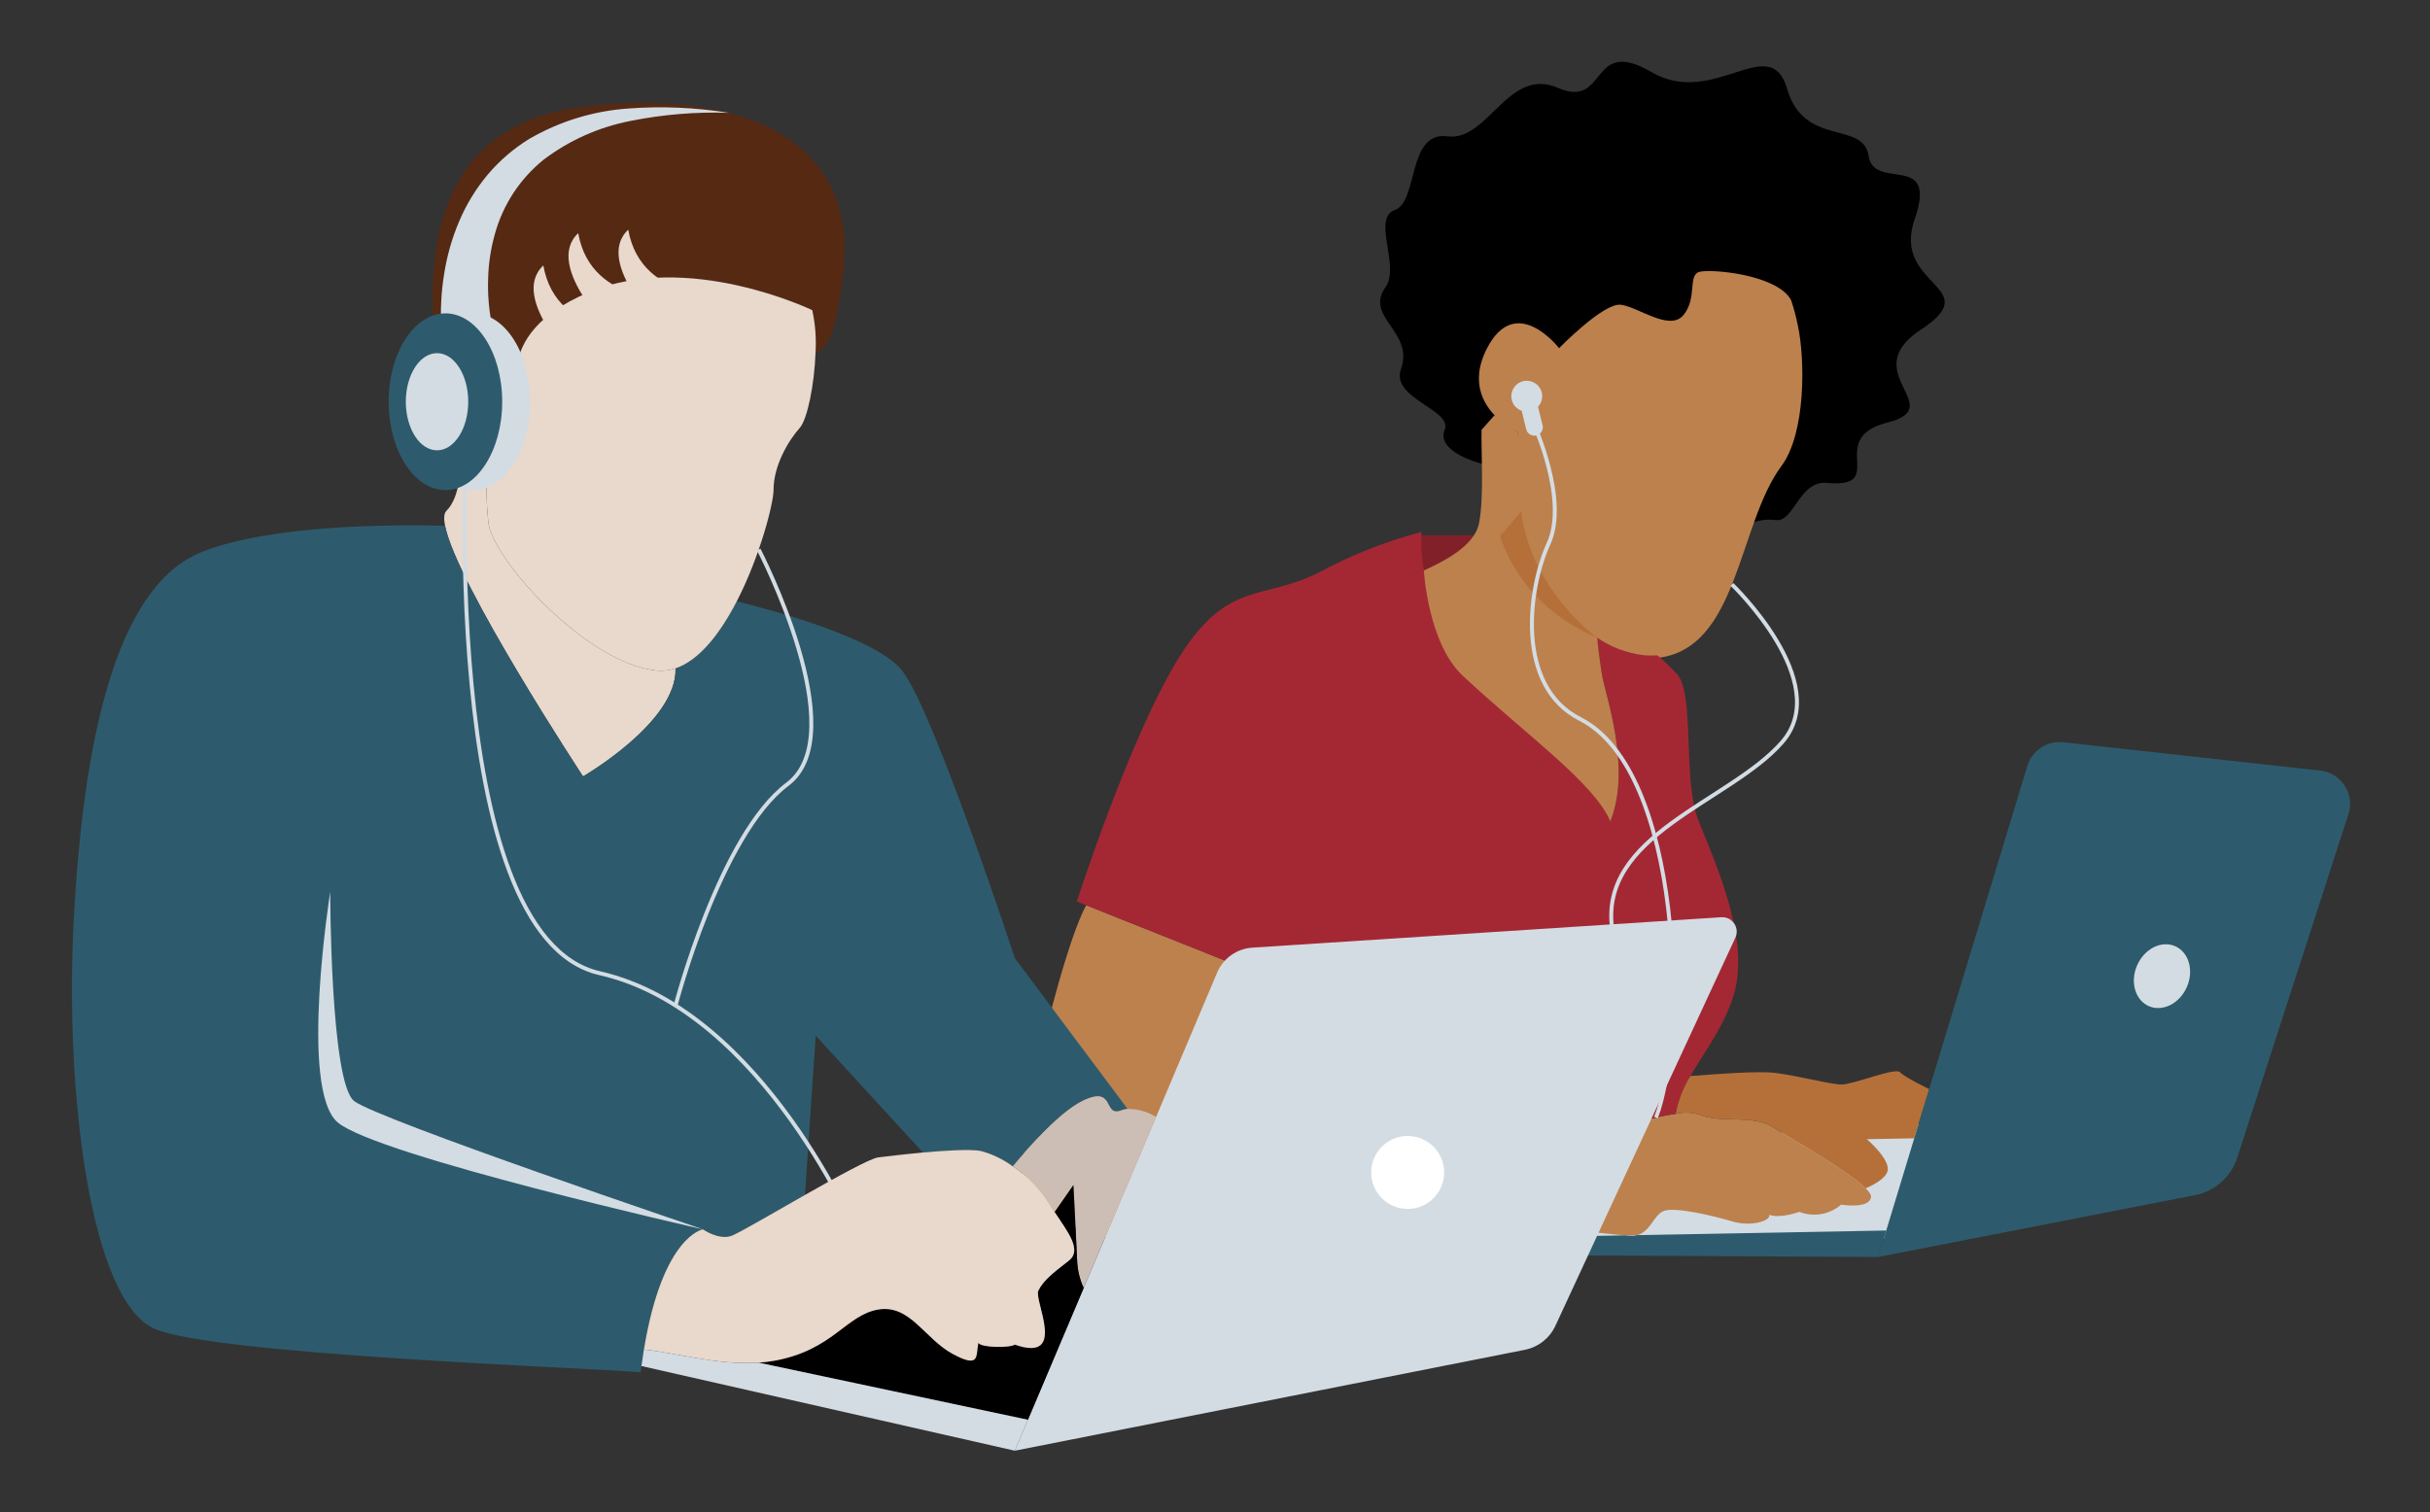 <?xml version="1.0" encoding="utf-8"?>
<!-- Generator: Adobe Illustrator 24.0.3, SVG Export Plug-In . SVG Version: 6.00 Build 0)  -->
<svg version="1.1" id="Layer_1" xmlns="http://www.w3.org/2000/svg" xmlns:xlink="http://www.w3.org/1999/xlink" x="0px" y="0px"
	 width="616.531px" height="383.752px" viewBox="0 0 616.531 383.752" style="enable-background:new 0 0 616.531 383.752;"
	 xml:space="preserve">
<rect x="0" y="0" width="616.531" height="383.752" fill="#333333" stroke="none"/>
<style type="text/css">
	.st0{fill:#822029;}
	.st1{fill:#D3DCE3;}
	.st2{fill:#BD814D;}
	.st3{fill:none;}
	.st4{clip-path:url(#SVGID_2_);}
	.st5{fill:#A42834;}
	.st6{fill:#B57039;}
	.st7{fill:#2D5B6D;}
	.st8{fill:none;stroke:#D3DCE3;stroke-miterlimit:10;}
	.st9{fill:#562913;}
	.st10{fill:#E9D8CC;}
	.st11{clip-path:url(#SVGID_4_);}
	.st12{fill:#CCBEB5;}
	.st13{clip-path:url(#SVGID_6_);}
	.st14{fill:#FFFFFF;}
</style>
<path id="Fill_7" d="M366.518,109.123c2.168-5.167-13.761-7.94-11.072-15.465c3.407-9.53-9.369-13.16-3.913-20.782
	c3.79-5.302-3.562-17.525,2.394-19.607c5.956-2.083,3.058-20.047,13.346-18.668
	c10.288,1.379,15.358-17.795,28.011-12.297s7.864-13.29,23.705-4.02c15.841,9.27,30.152-10.586,34.448,4.284
	c4.295,14.87,19.293,7.942,20.659,16.999c1.366,9.057,17.678-1.226,11.698,16.02
	c-5.979,17.246,18.365,17.027,1.633,28.022c-16.732,10.995,7.225,19.647-8.604,23.644
	c-15.829,3.997,0.547,16.747-15.302,15.294c-7.085-0.649-8.311,10.084-13.017,9.441
	c-6.755-0.924-11.214,4.35-15.307,3.719c-17.731-2.733-23.867-7.564-39.544-8.812
	c-2.676-0.214-13.363-8.329-15.496-8.489c-5.681-0.423-15.796-4.119-13.626-9.288"/>
<path id="Fill_1" class="st0" d="M356.749,140.062l3.996-4.21h15.777l-8.929,11.845l-8.818,2.984L356.749,140.062z"/>
<path id="Fill_2" class="st1" d="M374.231,315.449l-4.3-8.917l103.052-24.036l20.523,4.09l-11.534,27.711
	L374.231,315.449z"/>
<path id="Fill_3" class="st2" d="M456.151,82.656c-0.433-2.183-1.002-4.337-1.702-6.449
	c-3.43-6.507-20.156-8.008-23.234-7.225s-0.529,6.591-4.052,10.934c-3.523,4.343-11.552-2.076-15.968-2.577
	c-4.416-0.501-15.632,11.026-15.632,11.026s-11.007-14.312-18.353,0.165c-4.571,9.031-0.33,15.04,3.496,18.289
	c1.365,1.166,2.877,2.149,4.497,2.923c0,0-2.434,8.238-2.142,12.905c0.236,3.841,3.676,28.444,21.809,39.874
	c4.454,3.152,9.83,4.731,15.28,4.488l0,0c20.958-1.952,20.652-33.672,31.856-48.776
	c6.149-8.288,6.014-26.916,4.149-35.575"/>
<g id="Group_9" transform="translate(146.44 129.71)">
	<path id="Clip_8-2" class="st3" d="M113.096,100.034h215.186v91.331H113.096V100.034z"/>
	<g>
		<defs>
			<rect id="SVGID_1_" x="113.096" y="100.034" width="215.186" height="91.331"/>
		</defs>
		<clipPath id="SVGID_2_">
			<use xlink:href="#SVGID_1_"  style="overflow:visible;"/>
		</clipPath>
		<g id="Group_9-2" class="st4">
			<path id="Fill_7-2" class="st2" d="M328.272,174.042c-0.31,3.187-7.593,1.977-7.593,1.977
				c-2.929,2.523-7.011,3.223-10.614,1.822c0,0-4.861,1.803-7.593,0.746c0.31,1.684-4.852,3.05-9.405,1.684
				c-4.553-1.366-14.111-3.641-17.136-2.73c-2.768,0.824-3.514,5.299-6.948,6.208h-0.026l-3.213,0.064h-0.074
				c-7.438-0.638-27.351-3.615-37.237,0.101c-0.547,0.209-1.139,0.41-1.766,0.62h-0.026v0.008
				c-12.137,3.971-38.32,8.008-56.7,6.497c-19.345-1.593-52.347-8.421-56.215-18.436
				c-3.615-9.36,9.257-61.518,15.422-72.57l48.606,19.383l-13.048,26.101c0,0,29.105,10.314,45.97,10.015
				s26.565,2.432,36.27,3.341c7.546,0.71,22.787-4.633,31.77-5.909c1.936-0.44,3.951-0.393,5.864,0.137
				c5.462,2.43,13.656-0.147,18.963,3.341c4.434,2.905,18.891,10.997,23.387,15.44
				c0.891,0.893,1.392,1.629,1.348,2.158"/>
		</g>
	</g>
</g>
<path id="Fill_10" class="st5" d="M440.121,251.557c-2.257,8.467-7.546,15.068-11.244,21.532
	c-1.82,2.94-3.083,6.19-3.724,9.588c-8.986,1.274-24.221,6.617-31.772,5.909
	c-9.705-0.909-19.418-3.641-36.269-3.341c-16.851,0.3-45.97-10.015-45.97-10.015l13.05-26.104l-48.605-19.382
	l-2.376-0.947c0,0,13.656-42.489,26.099-62.21s21.24-13.966,35.806-21.548c8.071-4.334,16.628-7.696,25.491-10.015
	c-0.125,3.264,0.091,6.532,0.646,9.751v0.008c1.41,10.02,6.092,19.292,13.318,26.374
	c15.477,14.549,30.044,27.595,33.985,37.308c5.462-13.656-1.211-31.82-2.12-37.308
	c-0.4-2.402-0.865-6.037-1.247-9.349c3.477,2.399,7.48,3.925,11.672,4.449
	c1.2,0.133,2.41,0.148,3.613,0.046c1.815,1.488,3.514,3.112,5.08,4.861c4.553,5.437,1.211,26.692,5.462,37.308
	c4.251,10.616,12.746,29.434,9.103,43.09"/>
<path id="Fill_12" class="st6" d="M489.479,276.391l-0.582,1.913l-3.223,10.588l-12.028,0.217
	c0,0,6.146,5.235,5.236,8.194c-0.555,1.803-3.388,3.35-5.518,4.284c-4.497-4.449-18.948-12.536-23.387-15.442
	c-5.306-3.478-13.499-0.901-18.961-3.332c-1.913-0.529-3.927-0.577-5.862-0.137
	c0.641-3.398,1.903-6.648,3.724-9.588c6.291-0.483,17.014-1.32,21.321-0.819
	c5.918,0.682,14.112,2.966,17.07,2.966c2.958,0,13.664-4.412,14.801-3.121c1.137,1.292,7.415,4.284,7.415,4.284"/>
<path id="Fill_14" class="st7" d="M595.843,206.61l-28.225,87.221c-1.573,4.863-5.662,8.489-10.679,9.469
	l-80.406,15.711l9.141-30.118l3.216-10.588l25.496-83.96c1.188-3.913,4.997-6.424,9.062-5.973l65.248,7.199
	c4.66,0.516,8.019,4.712,7.503,9.371C596.137,205.509,596.018,206.068,595.843,206.61"/>
<path id="Fill_16" class="st7" d="M478.573,312.292l-2.04,6.719l-103.454-0.537v-4.225
	c0.007-0.006,0.017-0.009,0.026-0.008l39-0.72h0.072c0.712,0.074,1.427,0.107,2.142,0.101
	c0.363-0.015,0.723-0.07,1.074-0.165h0.03L478.573,312.292z"/>
<path id="Fill_18" class="st2" d="M406.436,171.161c-0.4-2.402-0.865-6.037-1.247-9.349
	c-1.016-0.678-1.998-1.408-2.941-2.185c-14.654-12.028-17.289-35.502-17.512-39.111
	c-0.119-3.595,0.038-7.195,0.471-10.766c-2.08-1.35-4.09-2.807-6.021-4.363l-3.285,3.688
	c-0.184,4.551,0.718,17.096-0.674,23.847c-1.216,5.894-9.758,9.94-13.974,11.863c0,0,1.03,18.393,9.823,26.659
	c15.477,14.547,33.537,27.32,37.48,37.035c5.462-13.656-1.211-31.82-2.121-37.308"/>
<path id="Fill_24" class="st6" d="M405.187,161.812c0,0-16.796-12.041-19.218-31.978l-5.368,6.174
	C380.6,136.008,385.049,153.457,405.187,161.812"/>
<path id="Fill_26" class="st1" d="M554.83,250.518c-1.85,4.197-6.17,6.358-9.646,4.824
	c-3.475-1.534-4.803-6.18-2.951-10.38c1.852-4.2,6.17-6.358,9.649-4.824
	C555.361,241.671,556.682,246.316,554.83,250.518"/>
<path id="Fill_28" class="st1" d="M391.167,99.622c-0.514-2.101-2.634-3.387-4.735-2.873
	c-2.101,0.514-3.387,2.634-2.873,4.735c0.315,1.288,1.261,2.329,2.512,2.766l1.117,4.541
	c0.199,1.166,1.306,1.95,2.472,1.751c1.166-0.199,1.95-1.306,1.751-2.472c-0.017-0.102-0.042-0.202-0.074-0.3
	l-1.117-4.539C391.126,102.266,391.483,100.908,391.167,99.622"/>
<path id="Stroke_30" class="st8" d="M389.168,107.709c0,0,8.818,19.166,3.725,30.268
	c-5.093,11.102-8.594,36.084,8.024,44.51c25.992,13.181,27.079,80.833,19.238,101.129"/>
<path id="Stroke_32" class="st8" d="M439.424,148.322c0,0,25.943,24.826,12.768,39.997s-47.005,23.517-43.083,47.936
	c2.396,14.92,15.173,21.721,15.173,21.721"/>
<g id="Group_1" transform="translate(0 6.328)">
	<path id="Fill_34" class="st9" d="M110.321,79.933c3.393-6.657,10.331-5.302,13.082,1.58
		c3.862,9.657,3.862,13.168,3.862,13.168l5.273,1.229c0,0-8.96-17.032,16.498-27.916s57.059,4.389,57.059,4.389
		c0.768,3.562,1.045,7.213,0.824,10.85c3.554-1.3,5.452-6.755,7.024-20.296
		c4.015-34.599-27.042-46.806-65.34-42.253C130.329,22.854,105.876,32.434,110.321,79.933"/>
	<path id="Fill_36" class="st10" d="M112.919,127.112c2.958,14.874,35.007,63.6,35.007,63.6
		s23.962-13.814,23.463-27.43c-1.54,0.53-3.175,0.724-4.796,0.569c-17.732-1.752-41.432-28.086-42.662-37.392
		c-0.701-6.595-0.701-13.245,0-19.84c-2.346,0.617-4.816,0.578-7.141-0.112c0.31,5.612,0,13.295-3.513,16.793
		C112.631,123.946,112.555,125.266,112.919,127.112"/>
	<g id="Group_40" transform="translate(0 65.081)">
		<path id="Clip_39-2" class="st3" d="M286.075,61.921H18.25v214.914H286.075V61.921z"/>
		<g>
			<defs>
				<rect id="SVGID_3_" x="18.25" y="61.921" width="267.825" height="214.914"/>
			</defs>
			<clipPath id="SVGID_4_">
				<use xlink:href="#SVGID_3_"  style="overflow:visible;"/>
			</clipPath>
			<g id="Group_40-2" transform="translate(0)" class="st11">
				<path id="Fill_38" class="st7" d="M39.309,265.865c15.113,6.475,107.516,9.769,123.226,10.97
					c0.063-0.527,0.132-1.046,0.204-1.56c0.196-1.453,0.4-2.844,0.625-4.177
					c4.778-29.012,14.994-30.515,14.994-30.515s3.982,2.801,7.25,1.635c1.656-0.59,10.127-5.548,18.619-10.366
					l2.732-40.424l27.2,29.658c5.778-0.527,11.993-0.913,14.656-0.407c2.933,0.777,5.692,2.102,8.133,3.905
					c4.22-5.078,12.058-13.885,17.851-16.66c8.314-3.982,4.915,4.325,9.721,2.458
					c0.5-0.192,1.025-0.315,1.559-0.366l-28.599-38.259c0,0-20.596-62.743-28.561-72.926
					c-6.348-8.126-31.896-15.127-41.988-17.63c-4.095,7.935-9.383,14.93-15.541,17.002
					c0.494,13.618-23.461,27.43-23.461,27.43s-32.052-48.728-35.01-63.603
					c-11.903-0.315-44.186-0.44-61.903,6.723c-22.008,8.897-29.965,49.158-32.304,93.173
					s4.215,96.916,20.596,103.939"/>
			</g>
		</g>
	</g>
	<path id="Fill_41" class="st1" d="M172.97,305.663h5.386c0,0-82.398-27.859-88.485-32.54
		c-6.087-4.681-6.088-53.139-6.088-53.139s-7.957,50.089,1.875,58.524s92.698,27.155,92.698,27.155"/>
	<path id="Fill_43" class="st1" d="M257.48,361.847l129.41-25.615c3.407-0.679,6.285-2.944,7.744-6.096l45.655-98.49
		c0.856-1.825,0.071-3.998-1.754-4.854c-0.558-0.262-1.173-0.378-1.788-0.338
		c-22.128,1.443-96.583,6.261-119.02,7.721c-3.934,0.255-7.386,2.71-8.919,6.342l-15.488,36.62l-18.375,43.416l0,0
		l-14.144,33.431l-0.048,0.125L257.48,361.847z"/>
	<path id="Stroke_45" class="st8" d="M192.499,133.145c0,0,24.361,46.749,7.269,59.568
		c-17.091,12.819-28.371,56.159-28.371,56.159"/>
	<path id="Fill_47" class="st10" d="M108.48,92.048c0.54,9.642,4.521,13.246,8.308,14.46
		c2.325,0.69,4.795,0.729,7.141,0.112c-0.7,6.595-0.7,13.245,0,19.84c1.229,9.304,24.931,35.641,42.663,37.402
		c1.621,0.155,3.255-0.039,4.795-0.569c6.159-2.073,11.446-9.062,15.541-17.002
		c5.905-11.455,9.332-24.868,9.332-28.254c0-6.321,3.861-12.641,6.671-15.801c1.875-2.114,3.679-10.837,3.981-18.996
		c0.223-3.637-0.054-7.288-0.824-10.85c0,0-31.601-15.28-57.052-4.396c-25.452,10.884-16.503,27.916-16.503,27.916
		l-5.273-1.229c0,0,0-3.511-3.862-13.168c-2.753-6.882-9.692-8.238-13.082-1.582
		C108.675,83.746,108.043,87.919,108.48,92.048"/>
	<path id="Fill_49" class="st12" d="M256.946,289.666c3.578,2.337,6.63,5.394,8.962,8.975
		c0.512,0.886,1.081,1.771,1.664,2.636l4.768-6.854c0,0,0.702,13.346,0.941,19.194
		c0.096,2.397,0.661,4.751,1.664,6.93l18.37-43.408c-2.175-1.342-4.683-2.047-7.238-2.037
		c-0.534,0.049-1.059,0.172-1.56,0.364c-4.805,1.869-1.404-6.439-9.721-2.458
		C269.003,275.782,261.166,284.589,256.946,289.666"/>
	<path id="Fill_51" d="M192.499,339.501l68.301,14.488l14.144-33.43l0,0c-1.003-2.179-1.568-4.534-1.664-6.93
		c-0.239-5.856-0.941-19.202-0.941-19.202l-4.768,6.854c3.295,4.943,7.085,9.657,3.602,12.341
		c-4.101,3.159-6.559,5.147-7.724,7.604c-1.165,2.457,7.485,18.38-5.97,13.695
		c-1.173,0.857-8.667,0.824-9.248-0.463c-0.702,3.274,0.583,6.671-6.551,2.801
		c-7.134-3.87-10.789-12.634-18.912-11.23c-8.123,1.404-11.405,10.226-26.149,12.957
		c-1.362,0.249-2.737,0.42-4.119,0.512"/>
	<path id="Stroke_53" class="st8" d="M118.467,101.257c0,0-8.084,129.911,33.695,139.406
		c41.778,9.496,65.798,67.418,65.798,67.418"/>
	<path id="Fill_55" class="st10" d="M163.363,336.178c7.569,0.674,18.589,4.045,29.137,3.322
		c1.382-0.092,2.757-0.264,4.119-0.512c14.747-2.732,18.027-11.553,26.152-12.957
		c8.125-1.404,11.771,7.373,18.907,11.232s5.849,0.465,6.551-2.801c0.583,1.285,8.074,1.318,9.248,0.463
		c13.455,4.684,4.796-11.237,5.97-13.695c1.173-2.458,3.625-4.449,7.726-7.604
		c3.477-2.684-0.301-7.396-3.602-12.341c-0.583-0.87-1.153-1.755-1.664-2.636
		c-2.33-3.583-5.38-6.642-8.957-8.981c-2.441-1.804-5.202-3.129-8.136-3.905c-2.663-0.506-8.878-0.12-14.664,0.405
		c-4.908,0.456-9.501,1.02-11.328,1.236c-1.956,0.234-10.28,4.813-18.597,9.532
		c-8.492,4.818-16.959,9.777-18.619,10.366c-3.272,1.171-7.25-1.636-7.25-1.636S168.141,307.165,163.363,336.178"
		/>
	<g id="Group_59" transform="translate(87.692 192.033)">
		<path id="Clip_58-2" class="st3" d="M173.109,144.145h-98.063v25.669h98.063V144.145z"/>
		<g>
			<defs>
				<rect id="SVGID_5_" x="75.046" y="144.145" width="98.063" height="25.669"/>
			</defs>
			<clipPath id="SVGID_6_">
				<use xlink:href="#SVGID_5_"  style="overflow:visible;"/>
			</clipPath>
			<g id="Group_59-2" transform="translate(0)" class="st13">
				<path id="Fill_57" class="st1" d="M75.046,148.323l94.741,21.491l3.272-7.732l0.049-0.125l-68.301-14.49
					c-10.548,0.723-21.566-2.646-29.137-3.322C75.447,145.479,75.242,146.87,75.046,148.323"/>
			</g>
		</g>
	</g>
	<path id="Fill_60" class="st14" d="M347.891,291.227c0,5.113,4.145,9.258,9.258,9.258c5.113,0,9.258-4.145,9.258-9.258
		c0-5.113-4.145-9.258-9.258-9.258C352.036,281.969,347.891,286.114,347.891,291.227
		C347.891,291.227,347.891,291.227,347.891,291.227"/>
	<path id="Fill_62" class="st1" d="M105.716,95.626c0,12.386,6.449,22.427,14.404,22.427s14.404-10.041,14.404-22.427
		s-6.451-22.427-14.404-22.427S105.716,83.24,105.716,95.626"/>
	<path id="Fill_64" class="st1" d="M124.705,75.354c-0.064-0.208-0.165-0.742-0.236-1.153
		c-0.071-0.45-0.15-0.896-0.206-1.361c-0.125-0.919-0.226-1.862-0.292-2.801c-0.15-1.901-0.19-3.81-0.119-5.716
		c0.098-3.815,0.674-7.603,1.714-11.275c2.048-7.434,6.381-14.036,12.387-18.872
		c6.478-4.895,13.987-8.246,21.957-9.799c8.241-1.659,16.648-2.353,25.05-2.068
		c-8.437-1.359-17.005-1.728-25.527-1.099c-8.861,0.613-17.463,3.251-25.145,7.71
		c-3.934,2.421-7.463,5.445-10.458,8.962c-3.015,3.578-5.477,7.587-7.303,11.895
		c-1.831,4.287-3.119,8.786-3.834,13.392c-0.38,2.297-0.628,4.613-0.742,6.938c-0.068,1.168-0.094,2.338-0.082,3.526
		c0,0.59,0.02,1.195,0.04,1.798c0.035,0.644,0.049,1.153,0.143,1.997L124.705,75.354z"/>
	<path id="Fill_66" class="st7" d="M98.611,95.626c0,12.386,6.449,22.427,14.404,22.427s14.404-10.041,14.404-22.427
		s-6.451-22.427-14.404-22.427S98.611,83.24,98.611,95.626"/>
	<path id="Fill_68" class="st1" d="M102.962,95.627c0,6.81,3.546,12.331,7.919,12.331
		c4.373,0,7.92-5.521,7.92-12.331s-3.546-12.331-7.92-12.331S102.962,88.817,102.962,95.627"/>
	<path id="Fill_70" class="st10" d="M173.176,69.602c0,0-23.148,2.239-26.471-16.753
		c-9.021,8.418,9.556,26.233,9.556,26.233L173.176,69.602z"/>
	<path id="Fill_72" class="st10" d="M185.868,68.712c0,0-23.148,2.239-26.471-16.754
		c-9.021,8.418,9.556,26.233,9.556,26.233L185.868,68.712z"/>
	<path id="Fill_74" class="st10" d="M164.327,77.793c0,0-23.148,2.239-26.471-16.753
		c-9.021,8.418,9.556,26.233,9.556,26.233L164.327,77.793z"/>
</g>
<g>
</g>
<g>
</g>
<g>
</g>
<g>
</g>
<g>
</g>
<g>
</g>
</svg>
